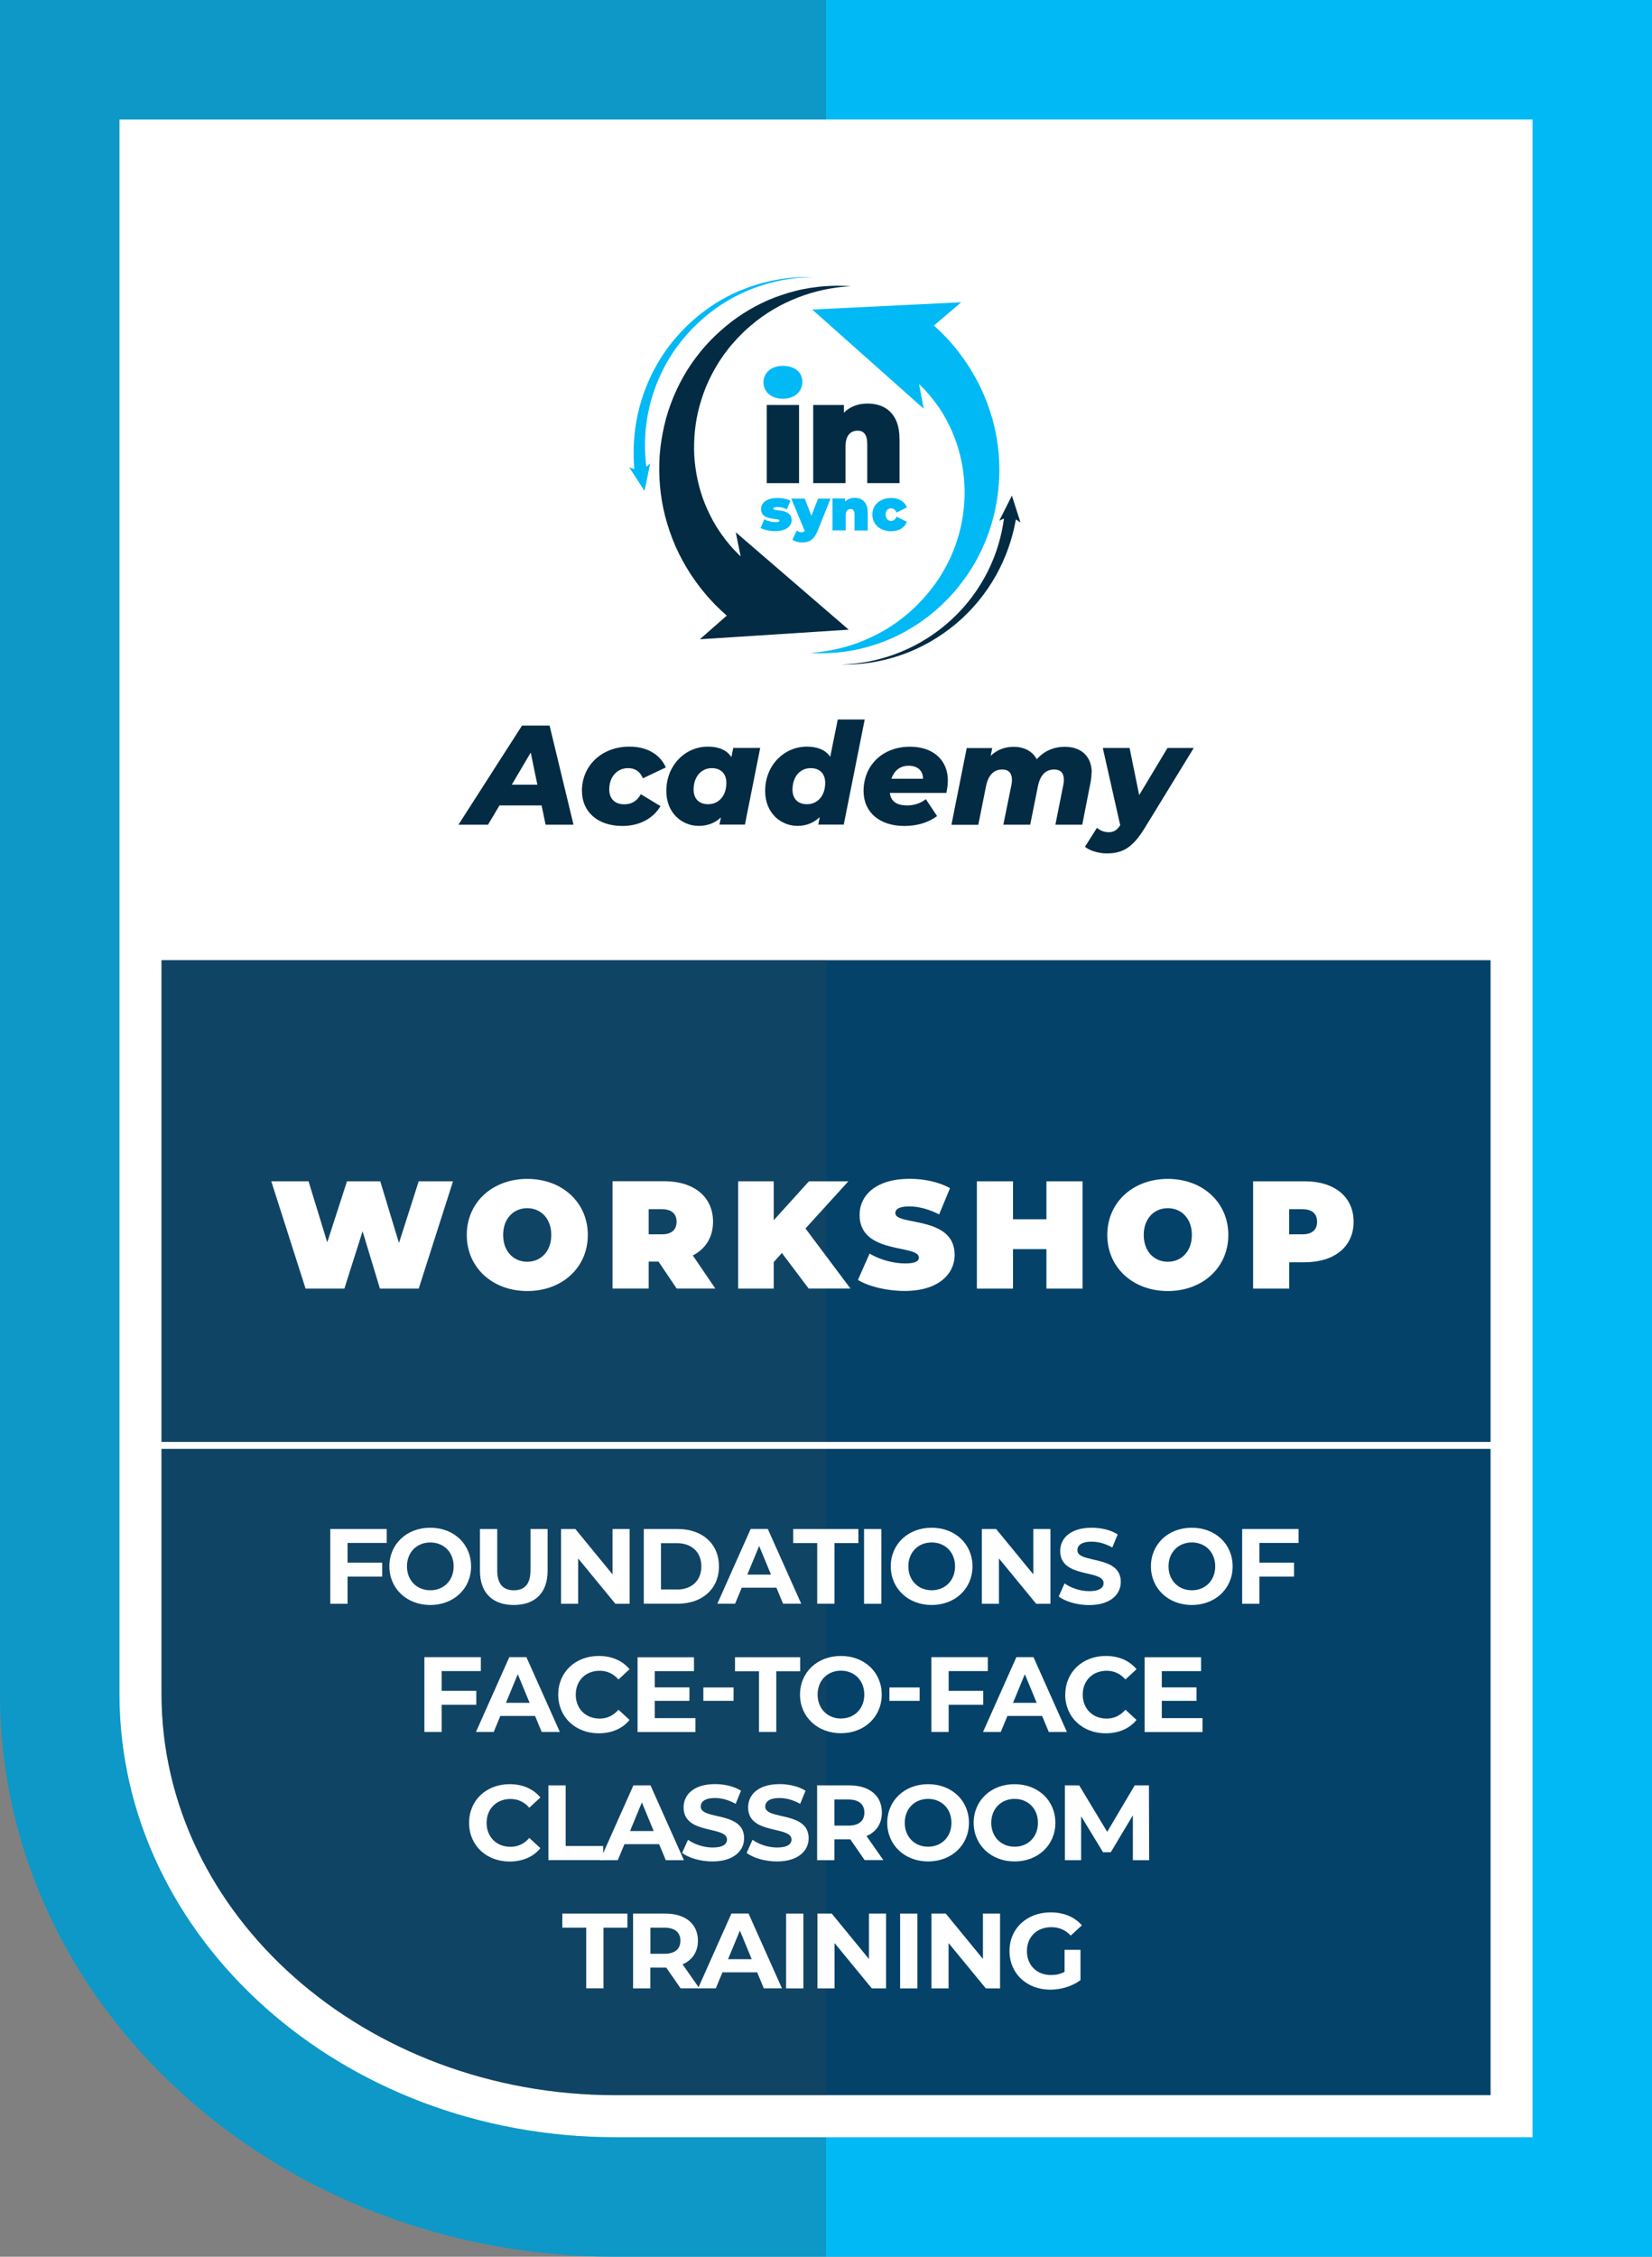 <?xml version="1.0" encoding="UTF-8"?><svg xmlns="http://www.w3.org/2000/svg" viewBox="0 0 206.62 282.13"><rect x="0" y="0" width="206.62" height="282.13" fill="#808080" stroke="none"/><defs><style>.cls-1{mix-blend-mode:multiply;opacity:.3;}.cls-2{fill:#2a4959;}.cls-3{isolation:isolate;}.cls-4{fill:#044269;}.cls-5{fill:#fff;}.cls-6{fill:#00b9f5;}.cls-7{fill:#032b43;}</style></defs><g class="cls-3"><g id="Layer_2"><g id="Layer_1-2"><path class="cls-5" d="M194.17,270.32h-118.26c-35.29,0-64-25.64-64-57.14V10.19h182.27v260.13Z"/><path class="cls-6" d="M0,0v211.78c0,38.85,34.47,70.35,77,70.35h129.62V0H0ZM191.68,267.19h-114.68c-34.22,0-62.06-24.86-62.06-55.41V14.94h176.74v252.24Z"/><path class="cls-4" d="M186.43,120.04v141.89h-109.43c-31.32,0-56.8-22.5-56.8-50.16v-91.73h166.23Z"/><g class="cls-1"><path class="cls-2" d="M20.2,120.04h83.12v141.89h-26.31c-31.32,0-56.8-22.5-56.8-50.16v-91.73Z"/><path class="cls-2" d="M103.31,0v14.94H14.94v196.84c0,30.55,27.84,55.41,62.06,55.41h26.31v14.94h-26.31C34.47,282.13,0,250.63,0,211.78V0h103.31Z"/></g><rect class="cls-5" x="19.96" y="180.26" width="166.8" height=".87"/><path class="cls-7" d="M92.67,69.59c-.13-.12-.27-.25-.39-.38l-.52-.53c-.67-.73-1.28-1.51-1.84-2.35-.56-.83-1.03-1.72-1.45-2.64-.84-1.84-1.36-3.86-1.57-5.92-.11-1.03-.11-2.08-.05-3.13.07-1.05.21-2.1.45-3.13.24-1.03.56-2.05.96-3.05.4-1,.9-1.95,1.46-2.88.28-.47.59-.91.9-1.36l.5-.65c.16-.22.35-.42.53-.63.72-.83,1.5-1.62,2.35-2.32,3.38-2.87,7.82-4.61,12.44-4.84-1.15-.08-2.32-.08-3.48.02-.29.03-.58.04-.87.09l-.87.12-.87.16c-.29.05-.57.13-.86.2-1.14.29-2.27.67-3.37,1.13-1.09.48-2.15,1.04-3.16,1.69-1.02.64-1.97,1.39-2.88,2.2-.22.21-.46.4-.67.62l-.65.65c-.41.45-.83.9-1.21,1.38-.77.96-1.48,1.97-2.08,3.05-.61,1.08-1.14,2.21-1.57,3.38-.44,1.17-.77,2.39-1.01,3.63-.24,1.24-.4,2.5-.43,3.78-.07,2.54.24,5.13,1,7.62.38,1.24.84,2.47,1.42,3.64.58,1.18,1.25,2.31,2.01,3.39l.59.8c.2.27.42.51.62.77.42.52.87,1,1.33,1.48.47.48.96.94,1.47,1.38l-3.37,2.96,18.62-1.2-14.13-12.18.62,3.04Z"/><path class="cls-6" d="M92.64,36.29c-2.88,1.2-5.49,3.05-7.61,5.37-2.14,2.3-3.75,5.11-4.72,8.12-.91,2.84-1.24,5.87-.97,8.87l-.64-.23,1.91,2.96.71-3.45-.48.42c-.35-2.74-.16-5.55.58-8.24.8-2.89,2.22-5.64,4.19-7.94,1.96-2.32,4.42-4.23,7.19-5.52,2.77-1.29,5.84-1.99,8.93-2.01-3.09-.1-6.21.46-9.08,1.66Z"/><path class="cls-6" d="M124.03,52.09c-.1-.31-.17-.62-.29-.92l-.32-.91-.37-.9c-.12-.3-.27-.59-.4-.88-.07-.15-.14-.29-.21-.44l-.23-.43c-.15-.28-.3-.58-.47-.85l-.5-.84-.54-.81c-.09-.14-.18-.27-.28-.4l-.29-.39-.29-.39-.31-.38c-.21-.25-.41-.51-.63-.75-.22-.25-.44-.49-.67-.73-.45-.47-.92-.93-1.42-1.37l3.41-2.91-18.63.91,13.94,12.4-.58-3.08.11.1.25.26.26.26c.09.09.17.18.25.27l.49.55.46.58c.16.19.29.4.44.59l.22.3.2.31c.13.21.28.41.39.63l.37.65.34.67c.12.22.21.45.31.68,1.63,3.66,2.05,7.95,1.12,12.04-.24,1.02-.55,2.03-.95,3.01-.39.98-.88,1.93-1.44,2.85-.14.23-.28.46-.43.68l-.46.66c-.33.43-.65.87-1.01,1.27-.34.42-.73.81-1.1,1.2l-.59.57c-.2.19-.41.36-.61.54-.83.71-1.72,1.36-2.67,1.94-.95.57-1.95,1.07-2.98,1.49-1.03.43-2.11.76-3.21,1.01-1.1.25-2.23.42-3.37.5,1.14.07,2.29.05,3.44-.06,1.15-.11,2.3-.31,3.42-.61,1.13-.3,2.24-.68,3.32-1.16,1.08-.48,2.12-1.05,3.11-1.7.25-.17.5-.32.74-.5l.72-.53c.46-.37.94-.74,1.37-1.16.45-.39.87-.83,1.29-1.26l.61-.67c.2-.22.39-.47.58-.7.75-.95,1.45-1.95,2.05-3.02.6-1.07,1.12-2.19,1.55-3.34,1.71-4.63,1.95-9.91.5-14.84Z"/><path class="cls-7" d="M127.63,65.31l-1.07-3.35-1.58,3.14.59-.28c-.3,2.26-.97,4.48-1.99,6.54-1.12,2.26-2.65,4.32-4.52,6.05-1.86,1.73-4.04,3.13-6.42,4.1-2.37.97-4.93,1.51-7.52,1.57,2.59.06,5.19-.35,7.66-1.22,2.46-.86,4.77-2.19,6.79-3.88,2.01-1.69,3.73-3.76,5.02-6.08,1.2-2.16,2.04-4.52,2.47-6.97l.57.39Z"/><path class="cls-6" d="M95.49,47.79c0-1.16.95-2.05,2.43-2.05s2.43.82,2.43,1.98c0,1.23-.95,2.13-2.43,2.13s-2.43-.89-2.43-2.05Z"/><rect class="cls-7" x="95.9" y="50.63" width="4.04" height="9.77"/><path class="cls-7" d="M112.51,54.83v5.57h-4.04v-4.88c0-1.21-.46-1.68-1.2-1.68-.82,0-1.52.52-1.52,1.97v4.59h-4.04v-9.77h3.84v.96c.77-.77,1.8-1.14,2.95-1.14,2.25,0,4,1.3,4,4.38Z"/><path class="cls-6" d="M95.14,66l.45-1.09c.38.23.92.36,1.39.36.4,0,.51-.07.51-.19,0-.41-2.3.14-2.3-1.46,0-.75.7-1.36,2.04-1.36.58,0,1.2.11,1.63.33l-.45,1.09c-.41-.23-.82-.29-1.15-.29-.42,0-.54.09-.54.19,0,.42,2.29-.12,2.29,1.47,0,.72-.68,1.35-2.06,1.35-.69,0-1.4-.16-1.81-.39Z"/><path class="cls-6" d="M103.88,62.34l-1.64,4.07c-.44,1.09-1.08,1.41-1.92,1.41-.44,0-.94-.14-1.21-.36l.55-1.13c.16.12.39.21.58.21s.32-.06.41-.16l-1.68-4.04h1.69l.82,2.14.84-2.14h1.56Z"/><path class="cls-6" d="M108.53,64.05v2.27h-1.65v-1.99c0-.5-.19-.69-.49-.69-.34,0-.62.21-.62.8v1.87h-1.65v-3.99h1.57v.39c.31-.31.74-.47,1.2-.47.92,0,1.63.53,1.63,1.79Z"/><path class="cls-6" d="M109.11,64.32c0-1.21.98-2.06,2.35-2.06.97,0,1.7.44,1.96,1.18l-1.28.63c-.17-.37-.41-.52-.69-.52-.37,0-.68.26-.68.78s.31.79.68.79c.28,0,.52-.15.69-.52l1.28.63c-.26.74-.99,1.18-1.96,1.18-1.38,0-2.35-.85-2.35-2.07Z"/><path class="cls-7" d="M67.74,100.69h-5.27l-1.43,2.41h-3.7l7.95-12.39h3.45l2.99,12.39h-3.49l-.5-2.41ZM67.21,98.1l-.83-4.02-2.37,4.02h3.2Z"/><path class="cls-7" d="M72.78,98.88c0-3.17,2.48-5.54,5.95-5.54,2.18,0,3.82.96,4.55,2.6l-2.87,1.36c-.37-.9-1.03-1.27-1.86-1.27-1.36,0-2.35,1.08-2.35,2.66,0,1.12.65,1.86,1.88,1.86.87,0,1.56-.35,2.07-1.26l2.46,1.49c-.92,1.56-2.66,2.48-4.76,2.48-3.06,0-5.06-1.73-5.06-4.37Z"/><path class="cls-7" d="M95.08,93.5l-1.91,9.59h-3.19l.19-.9c-.74.69-1.66,1.06-2.78,1.06-2.07,0-4.05-1.58-4.05-4.37,0-3.19,2.34-5.54,5.2-5.54,1.29,0,2.34.39,2.94,1.31l.23-1.15h3.36ZM90.85,97.87c0-1.12-.67-1.84-1.82-1.84-1.33,0-2.28,1.08-2.28,2.69,0,1.12.67,1.82,1.82,1.82,1.35,0,2.28-1.08,2.28-2.67Z"/><path class="cls-7" d="M108.15,89.96l-2.62,13.13h-3.19l.19-.94c-.73.69-1.66,1.1-2.78,1.1-2.07,0-4.05-1.58-4.05-4.37,0-3.19,2.35-5.54,5.22-5.54,1.27,0,2.32.39,2.92,1.27l.94-4.66h3.36ZM103.21,97.87c0-1.12-.66-1.84-1.81-1.84-1.35,0-2.28,1.08-2.28,2.69,0,1.12.66,1.82,1.81,1.82,1.35,0,2.28-1.08,2.28-2.67Z"/><path class="cls-7" d="M118.34,99.13h-7.04c.12,1.06.85,1.56,2.18,1.56.85,0,1.68-.27,2.32-.78l1.4,2.11c-1.2.89-2.64,1.24-4.09,1.24-3.08,0-5.1-1.7-5.1-4.37,0-3.19,2.35-5.54,5.81-5.54,2.92,0,4.73,1.7,4.73,4.21,0,.57-.09,1.1-.19,1.58ZM111.49,97.36h3.95c.02-1.03-.71-1.63-1.79-1.63-1.13,0-1.84.67-2.16,1.63Z"/><path class="cls-7" d="M136.52,96.6c0,.37-.04.76-.12,1.19l-1.04,5.31h-3.36l.99-4.96c.05-.25.07-.46.07-.67,0-.85-.44-1.27-1.2-1.27-1.01,0-1.73.6-2.04,2.07l-.97,4.83h-3.36l1.01-4.96c.05-.23.07-.46.07-.65,0-.85-.44-1.29-1.2-1.29-1.03,0-1.75.62-2.05,2.11l-.96,4.8h-3.36l1.91-9.59h3.19l-.19.97c.81-.78,1.82-1.13,2.87-1.13,1.24,0,2.34.51,2.89,1.56.89-1.01,2.09-1.56,3.52-1.56,1.96,0,3.36,1.12,3.36,3.26Z"/><path class="cls-7" d="M149.31,93.5l-6.14,10.02c-1.5,2.44-2.74,3.17-4.76,3.17-1.01,0-2.12-.34-2.71-.83l1.5-2.37c.39.34.9.55,1.49.55.62,0,1.01-.27,1.42-.87l-2.18-9.66h3.35l1.2,5.89,3.54-5.89h3.29Z"/><path class="cls-5" d="M43.47,192.89v2.47h4.33v1.74h-4.33v3.4h-2.16v-9.35h7.06v1.74h-4.9Z"/><path class="cls-5" d="M48.7,195.82c0-2.78,2.16-4.83,5.11-4.83s5.11,2.04,5.11,4.83-2.18,4.83-5.11,4.83-5.11-2.06-5.11-4.83ZM56.74,195.82c0-1.78-1.25-2.99-2.92-2.99s-2.92,1.21-2.92,2.99,1.25,2.99,2.92,2.99,2.92-1.21,2.92-2.99Z"/><path class="cls-5" d="M60.03,196.38v-5.23h2.16v5.15c0,1.78.77,2.51,2.08,2.51s2.08-.73,2.08-2.51v-5.15h2.14v5.23c0,2.75-1.58,4.27-4.23,4.27s-4.23-1.52-4.23-4.27Z"/><path class="cls-5" d="M78.75,191.15v9.35h-1.78l-4.66-5.67v5.67h-2.14v-9.35h1.79l4.65,5.67v-5.67h2.14Z"/><path class="cls-5" d="M80.52,191.15h4.25c3.06,0,5.15,1.84,5.15,4.67s-2.1,4.67-5.15,4.67h-4.25v-9.35ZM84.65,198.72c1.86,0,3.07-1.11,3.07-2.9s-1.21-2.9-3.07-2.9h-1.98v5.79h1.98Z"/><path class="cls-5" d="M97.11,198.49h-4.34l-.83,2h-2.22l4.17-9.35h2.14l4.18,9.35h-2.27l-.83-2ZM96.43,196.85l-1.48-3.58-1.48,3.58h2.96Z"/><path class="cls-5" d="M102.2,192.91h-2.99v-1.76h8.15v1.76h-2.99v7.58h-2.16v-7.58Z"/><path class="cls-5" d="M108.07,191.15h2.16v9.35h-2.16v-9.35Z"/><path class="cls-5" d="M111.41,195.82c0-2.78,2.16-4.83,5.11-4.83s5.11,2.04,5.11,4.83-2.18,4.83-5.11,4.83-5.11-2.06-5.11-4.83ZM119.45,195.82c0-1.78-1.25-2.99-2.92-2.99s-2.92,1.21-2.92,2.99,1.26,2.99,2.92,2.99,2.92-1.21,2.92-2.99Z"/><path class="cls-5" d="M131.38,191.15v9.35h-1.78l-4.66-5.67v5.67h-2.14v-9.35h1.79l4.65,5.67v-5.67h2.14Z"/><path class="cls-5" d="M132.42,199.58l.73-1.63c.79.57,1.96.97,3.08.97,1.28,0,1.8-.43,1.8-1,0-1.75-5.43-.55-5.43-4.02,0-1.59,1.28-2.91,3.94-2.91,1.18,0,2.38.28,3.25.83l-.67,1.64c-.87-.49-1.76-.73-2.59-.73-1.28,0-1.78.48-1.78,1.07,0,1.72,5.43.53,5.43,3.96,0,1.56-1.29,2.9-3.97,2.9-1.48,0-2.98-.44-3.8-1.08Z"/><path class="cls-5" d="M143.95,195.82c0-2.78,2.16-4.83,5.11-4.83s5.11,2.04,5.11,4.83-2.18,4.83-5.11,4.83-5.11-2.06-5.11-4.83ZM151.99,195.82c0-1.78-1.25-2.99-2.92-2.99s-2.92,1.21-2.92,2.99,1.26,2.99,2.92,2.99,2.92-1.21,2.92-2.99Z"/><path class="cls-5" d="M157.52,192.89v2.47h4.33v1.74h-4.33v3.4h-2.16v-9.35h7.06v1.74h-4.9Z"/><path class="cls-5" d="M55.24,208.91v2.47h4.33v1.74h-4.33v3.4h-2.16v-9.35h7.06v1.74h-4.9Z"/><path class="cls-5" d="M66.92,214.52h-4.34l-.83,2h-2.22l4.17-9.35h2.14l4.18,9.35h-2.27l-.83-2ZM66.24,212.88l-1.48-3.58-1.48,3.58h2.96Z"/><path class="cls-5" d="M69.82,211.85c0-2.82,2.16-4.83,5.07-4.83,1.62,0,2.96.59,3.85,1.66l-1.39,1.28c-.63-.72-1.42-1.09-2.35-1.09-1.75,0-2.99,1.23-2.99,2.99s1.24,2.99,2.99,2.99c.93,0,1.72-.37,2.35-1.11l1.39,1.28c-.88,1.08-2.23,1.67-3.86,1.67-2.9,0-5.06-2.02-5.06-4.83Z"/><path class="cls-5" d="M86.98,214.79v1.74h-7.24v-9.35h7.06v1.74h-4.91v2.03h4.34v1.68h-4.34v2.16h5.09Z"/><path class="cls-5" d="M87.97,210.96h3.78v1.67h-3.78v-1.67Z"/><path class="cls-5" d="M94.92,208.94h-2.99v-1.76h8.15v1.76h-2.99v7.58h-2.16v-7.58Z"/><path class="cls-5" d="M100.06,211.85c0-2.78,2.16-4.83,5.11-4.83s5.11,2.04,5.11,4.83-2.18,4.83-5.11,4.83-5.11-2.06-5.11-4.83ZM108.1,211.85c0-1.78-1.25-2.99-2.92-2.99s-2.92,1.21-2.92,2.99,1.25,2.99,2.92,2.99,2.92-1.21,2.92-2.99Z"/><path class="cls-5" d="M111.24,210.96h3.78v1.67h-3.78v-1.67Z"/><path class="cls-5" d="M118.65,208.91v2.47h4.33v1.74h-4.33v3.4h-2.16v-9.35h7.06v1.74h-4.9Z"/><path class="cls-5" d="M130.34,214.52h-4.34l-.83,2h-2.22l4.17-9.35h2.14l4.18,9.35h-2.27l-.83-2ZM129.66,212.88l-1.48-3.58-1.48,3.58h2.96Z"/><path class="cls-5" d="M133.24,211.85c0-2.82,2.16-4.83,5.07-4.83,1.62,0,2.96.59,3.84,1.66l-1.39,1.28c-.63-.72-1.42-1.09-2.35-1.09-1.75,0-2.99,1.23-2.99,2.99s1.24,2.99,2.99,2.99c.93,0,1.72-.37,2.35-1.11l1.39,1.28c-.88,1.08-2.23,1.67-3.86,1.67-2.9,0-5.06-2.02-5.06-4.83Z"/><path class="cls-5" d="M150.4,214.79v1.74h-7.24v-9.35h7.06v1.74h-4.91v2.03h4.34v1.68h-4.34v2.16h5.09Z"/><path class="cls-5" d="M58.67,227.88c0-2.82,2.16-4.83,5.07-4.83,1.62,0,2.96.59,3.85,1.66l-1.39,1.28c-.63-.72-1.42-1.09-2.35-1.09-1.75,0-2.99,1.23-2.99,2.99s1.24,2.99,2.99,2.99c.93,0,1.72-.37,2.35-1.11l1.39,1.28c-.88,1.08-2.23,1.67-3.86,1.67-2.9,0-5.06-2.02-5.06-4.83Z"/><path class="cls-5" d="M68.59,223.2h2.16v7.58h4.69v1.76h-6.85v-9.35Z"/><path class="cls-5" d="M82.44,230.55h-4.34l-.83,2h-2.22l4.17-9.35h2.14l4.18,9.35h-2.27l-.83-2ZM81.76,228.91l-1.48-3.58-1.48,3.58h2.96Z"/><path class="cls-5" d="M85.32,231.63l.73-1.63c.79.57,1.96.97,3.08.97,1.28,0,1.8-.43,1.8-1,0-1.75-5.43-.55-5.43-4.02,0-1.59,1.28-2.91,3.94-2.91,1.17,0,2.38.28,3.24.83l-.67,1.64c-.87-.49-1.76-.73-2.59-.73-1.28,0-1.78.48-1.78,1.07,0,1.72,5.43.53,5.43,3.96,0,1.56-1.3,2.9-3.97,2.9-1.48,0-2.98-.44-3.81-1.08Z"/><path class="cls-5" d="M93.39,231.63l.73-1.63c.79.57,1.96.97,3.08.97,1.28,0,1.8-.43,1.8-1,0-1.75-5.43-.55-5.43-4.02,0-1.59,1.28-2.91,3.94-2.91,1.17,0,2.38.28,3.24.83l-.67,1.64c-.87-.49-1.76-.73-2.59-.73-1.28,0-1.78.48-1.78,1.07,0,1.72,5.43.53,5.43,3.96,0,1.56-1.3,2.9-3.97,2.9-1.48,0-2.98-.44-3.81-1.08Z"/><path class="cls-5" d="M108.15,232.55l-1.8-2.6h-1.99v2.6h-2.16v-9.35h4.04c2.5,0,4.06,1.29,4.06,3.39,0,1.4-.71,2.43-1.92,2.95l2.1,3h-2.32ZM106.12,224.97h-1.76v3.26h1.76c1.32,0,1.99-.61,1.99-1.63s-.67-1.63-1.99-1.63Z"/><path class="cls-5" d="M110.97,227.88c0-2.78,2.16-4.83,5.11-4.83s5.11,2.04,5.11,4.83-2.18,4.83-5.11,4.83-5.11-2.06-5.11-4.83ZM119,227.88c0-1.78-1.25-2.99-2.92-2.99s-2.92,1.21-2.92,2.99,1.26,2.99,2.92,2.99,2.92-1.21,2.92-2.99Z"/><path class="cls-5" d="M121.78,227.88c0-2.78,2.16-4.83,5.11-4.83s5.11,2.04,5.11,4.83-2.18,4.83-5.11,4.83-5.11-2.06-5.11-4.83ZM129.82,227.88c0-1.78-1.25-2.99-2.92-2.99s-2.92,1.21-2.92,2.99,1.26,2.99,2.92,2.99,2.92-1.21,2.92-2.99Z"/><path class="cls-5" d="M141.69,232.55v-5.61s-2.76,4.62-2.76,4.62h-.97l-2.74-4.5v5.49h-2.03v-9.35h1.79l3.5,5.81,3.44-5.81h1.78l.03,9.35h-2.03Z"/><path class="cls-5" d="M73.32,240.99h-2.99v-1.76h8.14v1.76h-2.99v7.58h-2.16v-7.58Z"/><path class="cls-5" d="M85.13,248.58l-1.8-2.6h-1.99v2.6h-2.16v-9.35h4.05c2.5,0,4.06,1.29,4.06,3.39,0,1.4-.71,2.43-1.92,2.95l2.1,3h-2.32ZM83.11,240.99h-1.76v3.26h1.76c1.32,0,1.99-.61,1.99-1.63s-.67-1.63-1.99-1.63Z"/><path class="cls-5" d="M94.7,246.57h-4.34l-.83,2h-2.22l4.17-9.35h2.14l4.18,9.35h-2.27l-.83-2ZM94.02,244.93l-1.48-3.58-1.48,3.58h2.96Z"/><path class="cls-5" d="M98.32,239.23h2.16v9.35h-2.16v-9.35Z"/><path class="cls-5" d="M110.82,239.23v9.35h-1.78l-4.66-5.67v5.67h-2.14v-9.35h1.79l4.65,5.67v-5.67h2.14Z"/><path class="cls-5" d="M112.58,239.23h2.16v9.35h-2.16v-9.35Z"/><path class="cls-5" d="M125.08,239.23v9.35h-1.78l-4.66-5.67v5.67h-2.14v-9.35h1.79l4.65,5.67v-5.67h2.14Z"/><path class="cls-5" d="M133.16,243.76h1.98v3.79c-1.03.77-2.44,1.19-3.78,1.19-2.94,0-5.1-2.02-5.1-4.83s2.16-4.83,5.14-4.83c1.64,0,3,.56,3.91,1.62l-1.39,1.28c-.68-.72-1.47-1.05-2.42-1.05-1.82,0-3.06,1.21-3.06,2.99s1.24,2.99,3.03,2.99c.59,0,1.13-.11,1.68-.4v-2.74Z"/><path class="cls-5" d="M56.66,147.68l-4.29,13.42h-4.85l-2.17-7.17-2.28,7.17h-4.85l-4.29-13.42h4.66l2.34,7.63,2.47-7.63h4.16l2.34,7.72,2.47-7.72h4.29Z"/><path class="cls-5" d="M58.38,154.39c0-4.06,3.2-7.01,7.57-7.01s7.57,2.95,7.57,7.01-3.2,7.01-7.57,7.01-7.57-2.95-7.57-7.01ZM68.95,154.39c0-2.09-1.34-3.35-3.01-3.35s-3.01,1.26-3.01,3.35,1.34,3.35,3.01,3.35,3.01-1.27,3.01-3.35Z"/><path class="cls-5" d="M82.36,157.72h-1.23v3.37h-4.52v-13.42h6.46c3.74,0,6.11,1.96,6.11,5.06,0,1.94-.92,3.39-2.53,4.22l2.82,4.14h-4.83l-2.28-3.37ZM82.78,151.17h-1.65v3.14h1.65c1.25,0,1.84-.59,1.84-1.57s-.59-1.57-1.84-1.57Z"/><path class="cls-5" d="M97.79,156.65l-1.02,1.13v3.32h-4.45v-13.42h4.45v4.87l4.41-4.87h4.93l-5.37,5.9,5.63,7.51h-5.23l-3.35-4.45Z"/><path class="cls-5" d="M107.3,160.02l1.46-3.3c1.26.75,2.95,1.23,4.43,1.23,1.28,0,1.74-.27,1.74-.73,0-1.69-7.42-.33-7.42-5.33,0-2.49,2.09-4.52,6.25-4.52,1.8,0,3.66.38,5.06,1.17l-1.36,3.28c-1.32-.67-2.57-1-3.74-1-1.32,0-1.74.38-1.74.84,0,1.61,7.42.27,7.42,5.21,0,2.45-2.09,4.52-6.25,4.52-2.24,0-4.5-.56-5.85-1.38Z"/><path class="cls-5" d="M135.4,147.68v13.42h-4.52v-4.94h-4.18v4.94h-4.52v-13.42h4.52v4.75h4.18v-4.75h4.52Z"/><path class="cls-5" d="M138.49,154.39c0-4.06,3.2-7.01,7.57-7.01s7.57,2.95,7.57,7.01-3.2,7.01-7.57,7.01-7.57-2.95-7.57-7.01ZM149.07,154.39c0-2.09-1.34-3.35-3.01-3.35s-3.01,1.26-3.01,3.35,1.34,3.35,3.01,3.35,3.01-1.27,3.01-3.35Z"/><path class="cls-5" d="M169.3,152.74c0,3.1-2.38,5.06-6.11,5.06h-1.94v3.3h-4.52v-13.42h6.46c3.74,0,6.11,1.96,6.11,5.06ZM164.73,152.74c0-.98-.59-1.57-1.84-1.57h-1.65v3.14h1.65c1.25,0,1.84-.59,1.84-1.57Z"/></g></g></g></svg>